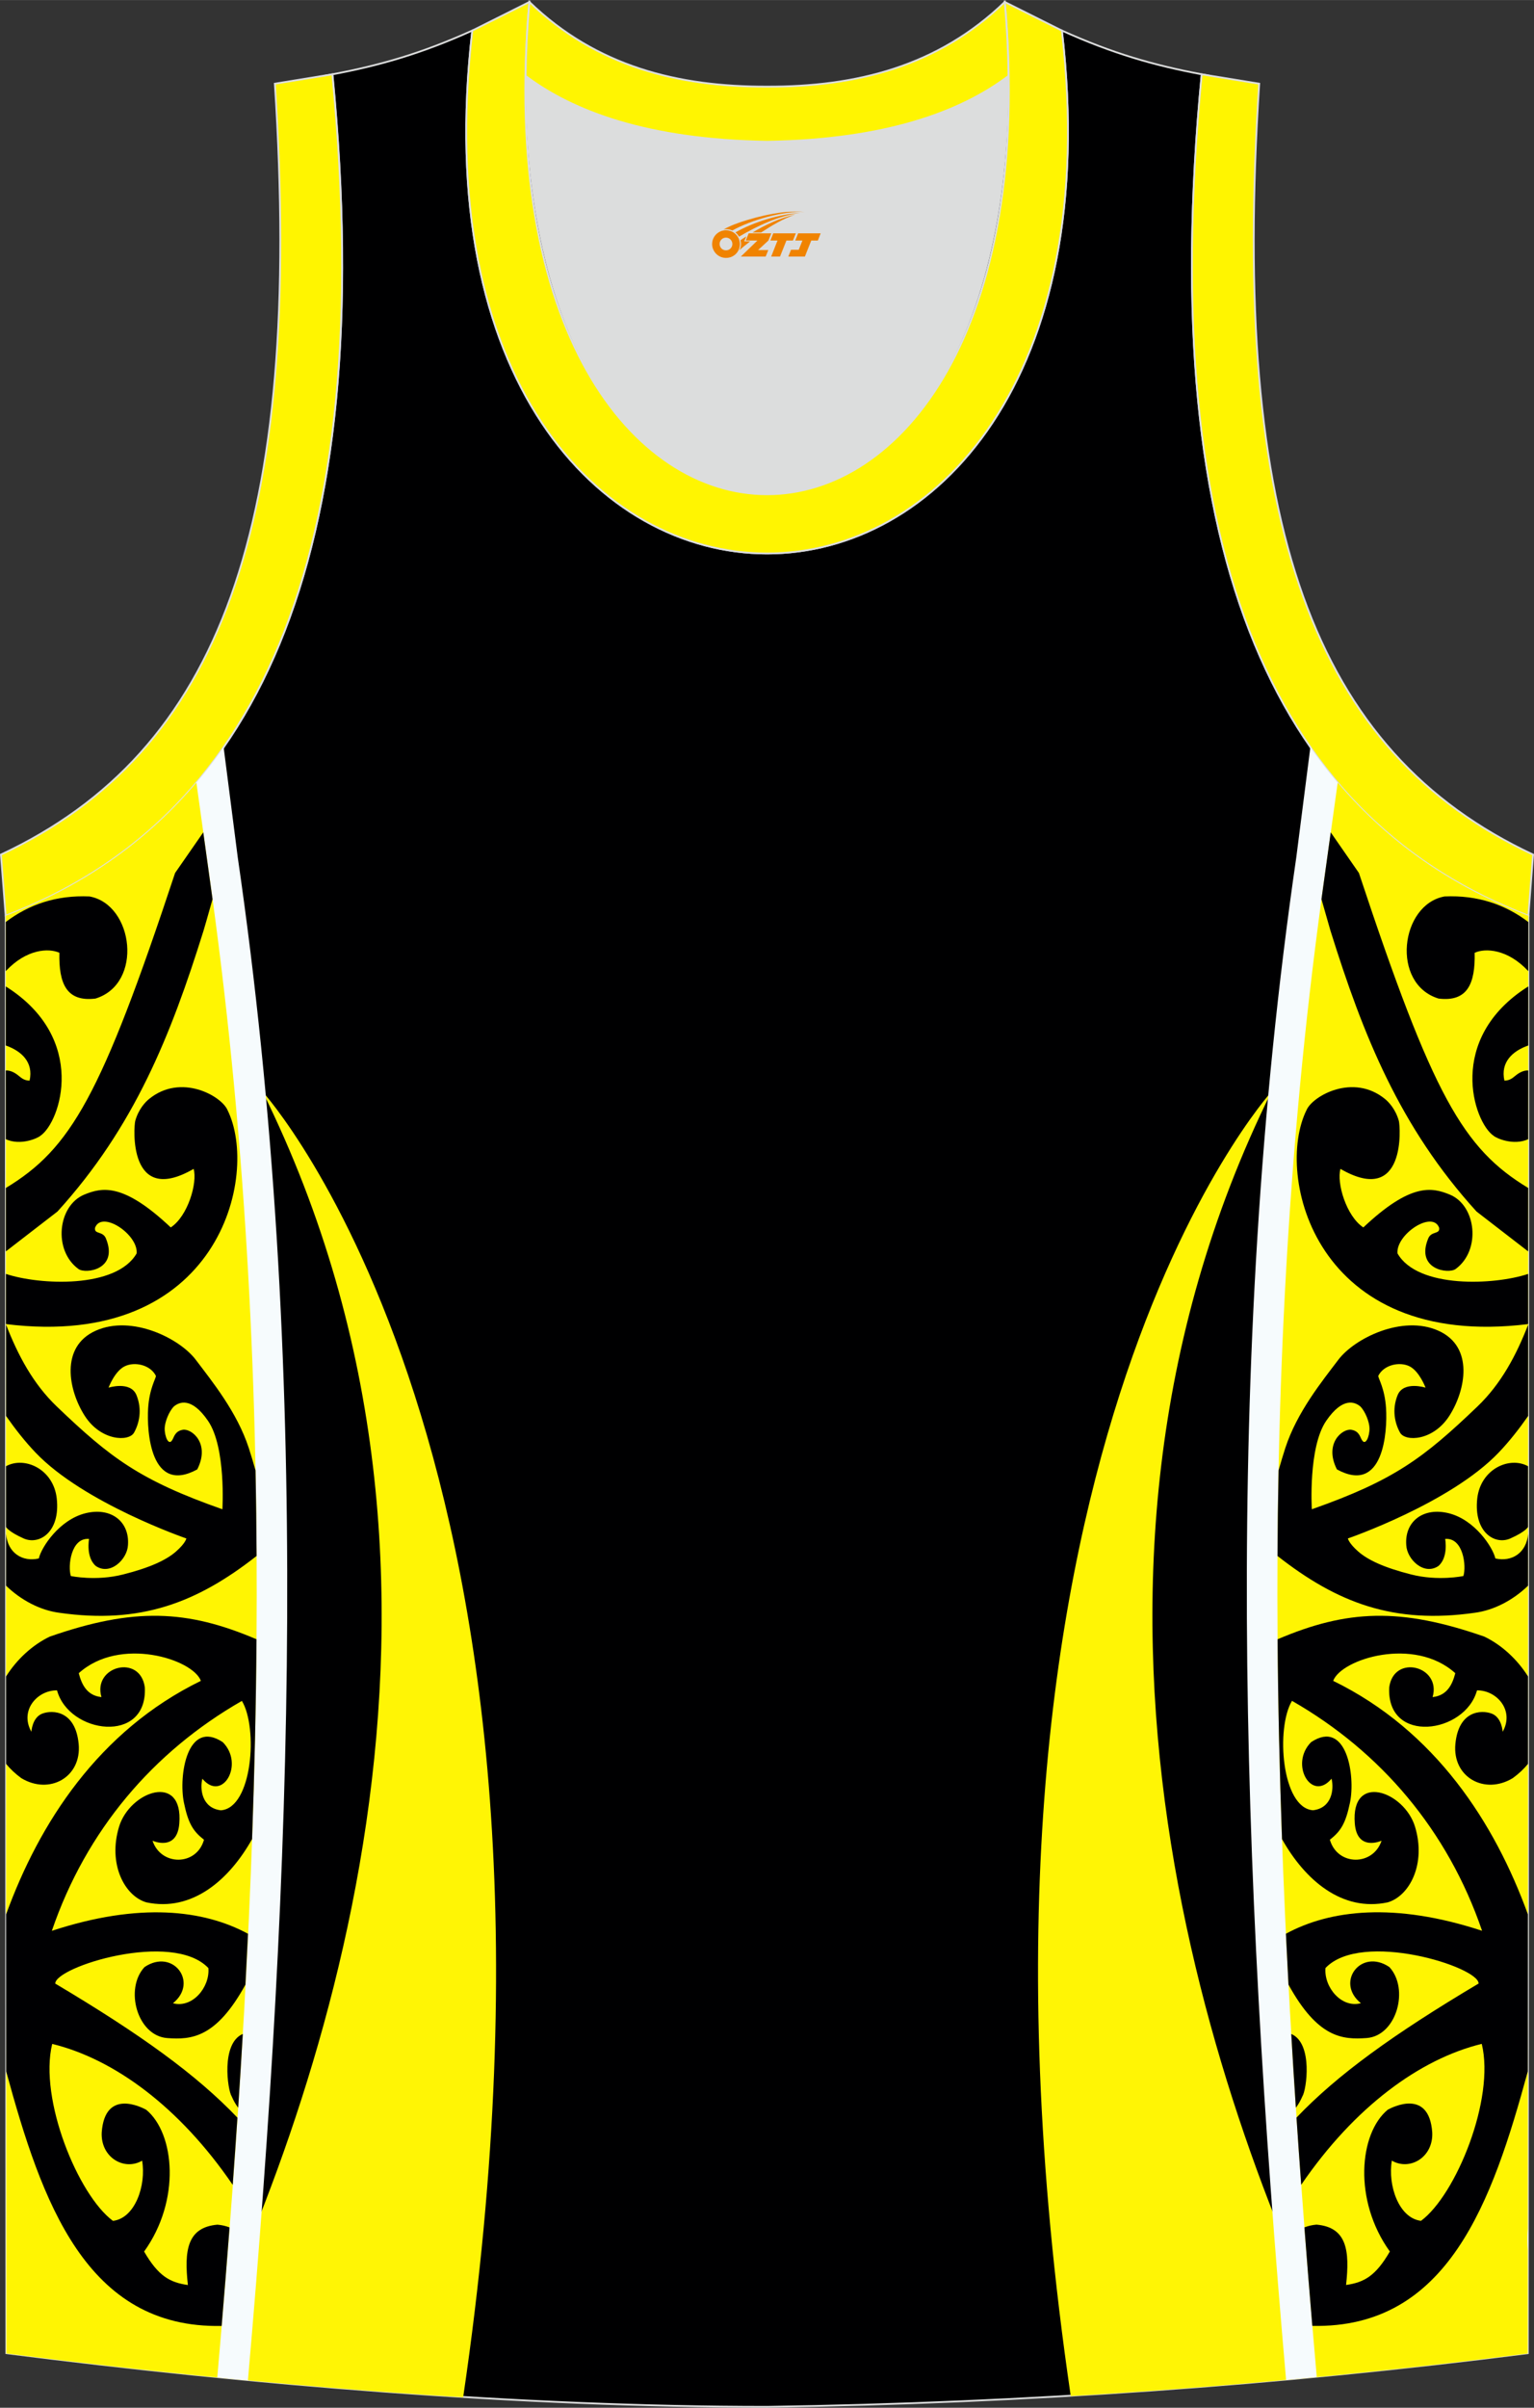 <?xml version="1.0" encoding="utf-8"?>
<!-- Generator: Adobe Illustrator 24.0.1, SVG Export Plug-In . SVG Version: 6.00 Build 0)  -->
<svg xmlns="http://www.w3.org/2000/svg" xmlns:xlink="http://www.w3.org/1999/xlink" version="1.1" id="图层_1" x="0px" y="0px" width="338.74px" height="531.5px" viewBox="0 0 339.15 532.13" enable-background="new 0 0 339.15 532.13" xml:space="preserve">
<rect x="0" y="0" width="339.15" height="532.13" fill="#333333" stroke="none"/>
<g>
	<path fill="#000001" stroke="#DCDDDD" stroke-width="0.4" stroke-miterlimit="22.926" d="M169.56,531.93c0.02,0,0.03,0,0.05,0   H169.56L169.56,531.93L169.56,531.93L169.56,531.93z M169.62,531.93c57.41-0.83,113.39-4.88,168.16-11.86l0.14-317.69   c-54.56-20.79-82.7-77.29-72.23-185.96h0.02c-10.65-2-19.75-4.62-30.94-9.67c17.8,154.09-148.15,154.09-130.35,0   c-11.19,5.04-20.28,7.67-30.93,9.67h0.02C83.96,125.09,55.83,181.59,1.26,202.38L1.4,520.07   C55.73,526.99,114.87,531.93,169.62,531.93z"/>
	<path fill="#DCDDDD" d="M169.59,31.33c26.46-0.42,42.94-6.71,53.31-14.5c0.02-0.06,0.03-0.12,0.05-0.17   c1.15,124.14-107.87,124.14-106.73,0c0.02,0.06,0.03,0.12,0.05,0.18C126.65,24.62,143.12,30.91,169.59,31.33z"/>
	<path fill="#FFF500" stroke="#DCDDDD" stroke-width="0.4" stroke-miterlimit="22.926" d="M1.25,202.38   c54.56-20.79,82.7-77.29,72.23-185.96l-12.71,2.07c6.31,97.73-12.02,147.62-60.56,170.38L1.25,202.38z"/>
	<path fill="#FFF501" stroke="#DCDDDD" stroke-width="0.4" stroke-miterlimit="22.926" d="M117.04,0.43   c-12.98,145.07,118.09,145.07,105.1,0l12.63,6.32c17.8,154.09-148.15,154.09-130.35,0L117.04,0.43z"/>
	<path fill="#FFF501" stroke="#DCDDDD" stroke-width="0.4" stroke-miterlimit="22.926" d="M117.04,0.43   c14.83,14.31,32.94,18.76,52.55,18.71c19.61,0.05,37.73-4.4,52.55-18.71c0.5,5.63,0.77,11.02,0.82,16.2   c-0.02,0.06-0.03,0.13-0.05,0.19c-10.37,7.8-26.85,14.08-53.32,14.5c-26.47-0.42-42.94-6.71-53.32-14.5   c-0.02-0.06-0.03-0.13-0.05-0.19C116.27,11.46,116.54,6.06,117.04,0.43z"/>
	<path fill="#FFF500" stroke="#DCDDDD" stroke-width="0.4" stroke-miterlimit="22.926" d="M337.91,202.38   c-54.56-20.79-82.7-77.29-72.23-185.96l12.71,2.07c-6.3,97.73,12.02,147.62,60.55,170.38L337.91,202.38z"/>
	<path fill="#FFF505" d="M58.07,241.28c0,0,74.74,82.25,44.33,288.54c-20.21-1.24-40.52-2.95-60.49-5.01   C70.23,467.61,112.38,351.26,58.07,241.28z"/>
	<path fill="#F6FBFD" d="M52.56,189.44c16.31,112.11,12.09,224.19,2.25,336.65c-18.09-1.72-35.99-3.73-53.4-5.95l-0.04-95.87   c1.28-25.98,1.31-52-0.03-78.33L1.26,202.38c19.69-7.51,35.94-19.67,48.18-37.25L52.56,189.44z"/>
	<path fill="#FFF502" d="M48.04,525.44c9.45-107.92,14.04-216.61-1.08-327c-0.19-1.34-1.87-13.51-3.54-25.48   c-11.37,13.43-25.53,23.08-42.15,29.42l0.14,317.77C16.64,522.09,32.25,523.87,48.04,525.44z"/>
	<g>
		<path fill="#000002" d="M24,306.68c0,0,4.88-1.55,6.18,1.67s0.59,6.25-0.55,8.28s-7.32,1.86-10.9-3.73s-5.53-15.25,2.44-18.81    s18.54,1.69,22.12,6.44c3.58,4.74,9.11,11.52,11.71,19.48c0.49,1.52,1,3.21,1.49,4.95c0.13,6.31,0.2,12.62,0.24,18.92    C43.5,354.26,31.01,359,13.08,356.43c-4.21-0.56-8.44-2.78-11.74-5.98v-11.47c0.34,4.23,3.61,6.29,7.24,5.45    c0.58-2.51,4.55-8.54,10.27-9.98c5.71-1.44,9.84,1.84,9.44,7.05c-0.16,3.13-3.91,6.76-7.1,4.6c-2.26-1.93-1.5-5.99-1.5-5.99    c-4.02-0.32-4.72,6.02-4.03,8.2c0,0,5.53,1.19,11.55-0.34c6.02-1.52,9.6-3.22,11.71-5.08c2.12-1.86,2.28-2.88,2.28-2.88    s-22.69-7.8-33.34-18.98c-2.34-2.45-4.52-5.23-6.52-8.09l-0.01-20.21c2.64,6.8,5.99,13.11,11.24,18.13    c11.86,11.35,18.39,16.3,36.6,22.7c0,0,0.84-13.66-3.17-19.53c-3.72-5.44-6.43-4.13-7.55-3.2c-1.12,1.13-2,3.45-2.04,4.8    c-0.04,1.83,0.89,4.07,1.71,2.56c0.38-0.61,0.56-1.9,2.3-2.2c1.97-0.32,6.1,3.04,3.19,8.76c-10.33,5.64-11.19-8.4-10.86-13.53    c0.29-4.41,1.71-6.51,1.72-7.14c-1.22-2.46-4.73-3.21-6.92-2.11C25.33,303.08,24,306.68,24,306.68L24,306.68z M1.32,324.05    l0.01,13.43v-0.01c0,0,0.49,1.02,3.9,2.54c3.41,1.52,8.13-1.36,7.32-8.81C11.84,324.65,5.42,321.78,1.32,324.05L1.32,324.05z     M1.27,203.77c5.06-3.85,11.2-5.98,18.52-5.65c9.8,1.78,11.92,19.33,1.31,22.57c-6.37,0.77-8.12-3.27-7.97-10.12    c-2.31-1.07-7.28-0.87-11.86,4.06L1.27,203.77L1.27,203.77z M1.27,218v13.06c3.39,1.18,6.2,3.64,5.27,7.77    c-1.39-0.03-1.97-0.77-2.76-1.35c-0.9-0.66-1.74-0.93-2.51-0.91l0.01,15.2c3.28,1.5,7.08-0.24,7.63-0.74    C13.36,248.06,19.57,229.52,1.27,218L1.27,218z M1.29,262.55v14.02l11.42-8.82C29.68,249.08,37.75,228.9,45,205.68    c0.17-0.53,0.94-3.23,1.99-6.95l-0.04-0.29c-0.13-0.92-0.96-6.94-2.01-14.49l-6.23,8.98C22.36,242.29,15.66,253.85,1.29,262.55    L1.29,262.55z M1.3,281.54v11.09c47.2,5.84,56.14-33.01,48.98-47.34c-1.37-3.1-10.3-8.15-17.33-2.4c-0.8,0.65-2.32,2.22-3.05,4.84    c-0.32,1.14-1.68,19.04,12.91,10.6c0.88,3.07-1.27,10.45-5.06,12.94c-10.46-9.87-15.14-8.89-19.11-7.26    c-5.87,2.42-6.96,12.32-1.29,16.45c1.59,1.15,8.91,0.12,6.06-6.77c-0.69-1.68-2.63-0.84-2.4-2.34c1.47-3.95,9.58,1.48,9.2,5.66    C25.71,284.84,8.71,284.02,1.3,281.54z"/>
		<path fill="#000002" d="M33.72,406.81c0,0,5.42,2.48,5.92-3.79c0.92-11.39-10.95-7.13-13.32,0.71c-2.49,8.23,1.21,15.27,6.02,16.7    c10.17,2.18,18.36-5,23.39-13.97c0.53-14.7,0.87-29.42,0.98-44.17c-15.36-6.56-27.13-7.06-45.7-0.59    c-3.81,1.82-7.29,5.02-9.67,8.81l0.01,19.32c0.9,1.11,2.01,2.16,3.34,3.14c6.23,3.8,13.4-0.19,12.7-7.55s-5.72-7.56-8.01-6.71    s-2.44,4.03-2.44,4.03c-2.67-4.73,1.31-9.21,5.67-9.16c2.6,9.62,20.02,12.01,19.41-0.64c-0.99-7.47-11.59-4.72-9.59,2.13    c-3.13-0.33-4.34-2.65-5.02-5.28c9.06-8.21,25.22-3.14,27,1.69c-22.63,11.05-35.74,31.46-43.06,51.61l0.02,34.71    c7.85,28.8,17.65,56.88,47.63,56.25c0.61-7.25,1.19-14.51,1.75-21.77c-0.81-0.32-1.71-0.53-2.68-0.61    c-6.72,0.59-7.37,5.74-6.53,13.34c-3.98-0.57-6.53-1.96-9.68-7.4c8.14-11.31,6.79-26.12,0.46-31.34c-0.98-0.53-9.12-4.75-9.83,5    c-0.28,5.5,4.92,8.58,8.93,6.26c0.93,5.39-1.52,12.72-6.45,13.3c-7.71-5.7-16.4-26.92-13.43-39.11    c13.65,3.33,28.13,13.9,39.91,31.15c0.36-4.95,0.71-9.9,1.04-14.85c-9.02-9.46-21.38-18.4-40.27-29.63    c-0.11-3.67,25.9-11.84,33.85-3.43c0.36,4.25-3.55,8.94-7.83,7.77c5.73-4.61-0.02-12.22-6.29-7.99    c-4.46,4.8-1.62,15.19,5.01,15.69c5.35,0.4,10.82-0.01,17.3-11.8c0.2-3.75,0.39-7.5,0.57-11.25c-9.77-5.3-24-7.01-43.37-0.65    c7.58-22.17,22.36-39.56,42.02-50.82c3.6,5.94,2.33,23.69-4.65,24.18c-4.14-0.49-4.69-4.59-4.09-6.98c4.4,5.29,9.37-3.2,4.51-8.08    c-7.85-5.18-9.81,7.41-8.59,13.36c0.95,4.61,2.03,6.33,4.44,8.21C43.47,412.43,35.59,412.45,33.72,406.81L33.72,406.81z     M53.68,449.52c-0.32,5.44-0.66,10.88-1.02,16.31c-0.54-0.72-1.03-1.56-1.44-2.52C50.32,461.97,48.81,451.59,53.68,449.52z"/>
	</g>
	<path fill="#FFF505" d="M281.1,241.28c0,0-74.67,82.18-44.37,288.27c20.34-1.2,40.5-2.8,60.5-4.8   C268.9,467.52,226.8,351.21,281.1,241.28z"/>
	<path fill="#F6FBFD" d="M286.6,189.44c-16.3,112.07-12.09,224.11-2.26,336.53c17.93-1.64,35.74-3.58,53.41-5.84l0.04-95.85   c-1.28-25.99-1.31-52.02,0.03-78.36l0.07-143.55c-19.69-7.51-35.94-19.67-48.18-37.25L286.6,189.44z"/>
	<path fill="#FFF502" d="M337.77,492.55c-0.15,1.53-0.13,3.17,0,4.88l-0.01,22.72c-15.45,1.97-30.99,3.71-46.64,5.2   c-9.44-107.89-14.02-216.55,1.09-326.91c0.18-1.34,1.87-13.51,3.54-25.48c11.37,13.43,25.53,23.08,42.15,29.42L337.77,492.55z"/>
	<g>
		<path fill="#000002" d="M315.17,306.68c0,0-4.88-1.55-6.18,1.67s-0.59,6.25,0.55,8.28c1.14,2.03,7.32,1.86,10.9-3.73    s5.53-15.25-2.44-18.81s-18.54,1.69-22.12,6.44c-3.58,4.74-9.11,11.52-11.71,19.48c-0.49,1.52-1,3.21-1.49,4.95    c-0.13,6.31-0.21,12.62-0.24,18.92c13.23,10.38,25.72,15.12,43.65,12.55c4.21-0.56,8.44-2.78,11.75-5.98l0.01-11.48    c-0.34,4.24-3.61,6.29-7.24,5.46c-0.58-2.51-4.55-8.54-10.27-9.98c-5.71-1.44-9.84,1.84-9.43,7.05c0.16,3.13,3.9,6.76,7.1,4.6    c2.26-1.93,1.5-5.99,1.5-5.99c4.02-0.32,4.72,6.02,4.03,8.2c0,0-5.53,1.19-11.55-0.34c-6.02-1.52-9.6-3.22-11.71-5.08    s-2.28-2.88-2.28-2.88s22.69-7.8,33.34-18.98c2.34-2.45,4.52-5.23,6.52-8.09l0.01-20.21c-2.64,6.8-5.99,13.11-11.24,18.13    c-11.86,11.35-18.39,16.3-36.6,22.7c0,0-0.84-13.66,3.17-19.53c3.72-5.44,6.43-4.13,7.55-3.2c1.12,1.13,2,3.45,2.03,4.8    c0.04,1.83-0.89,4.07-1.71,2.56c-0.39-0.61-0.55-1.9-2.3-2.2c-1.97-0.32-6.1,3.04-3.19,8.76c10.33,5.64,11.19-8.4,10.86-13.53    c-0.29-4.41-1.71-6.51-1.72-7.14c1.22-2.46,4.73-3.21,6.92-2.11C313.83,303.08,315.17,306.68,315.17,306.68L315.17,306.68z     M337.84,324.05l-0.01,13.44v-0.02c0,0-0.49,1.02-3.91,2.54c-3.41,1.52-8.13-1.36-7.32-8.81    C327.33,324.65,333.74,321.78,337.84,324.05L337.84,324.05z M337.9,203.77c-5.07-3.85-11.2-5.98-18.53-5.65    c-9.8,1.78-11.92,19.33-1.31,22.57c6.37,0.77,8.12-3.27,7.97-10.12c2.31-1.07,7.28-0.87,11.86,4.06L337.9,203.77L337.9,203.77z     M337.89,218l-0.01,13.06c-3.39,1.18-6.2,3.64-5.27,7.77c1.39-0.03,1.97-0.77,2.76-1.35c0.9-0.66,1.74-0.93,2.51-0.91l-0.01,15.2    c-3.28,1.5-7.08-0.24-7.63-0.74C325.8,248.06,319.6,229.52,337.89,218L337.89,218z M337.87,262.55l-0.01,14.02l-11.42-8.82    c-16.97-18.67-25.04-38.85-32.29-62.07c-0.16-0.53-0.93-3.23-1.99-6.95l0.04-0.29c0.13-0.92,0.96-6.94,2.01-14.49l6.23,8.98    C316.8,242.29,323.5,253.85,337.87,262.55L337.87,262.55z M337.86,281.54v11.09c-47.2,5.84-56.14-33.01-48.98-47.34    c1.38-3.1,10.3-8.15,17.34-2.4c0.79,0.65,2.32,2.22,3.05,4.84c0.32,1.14,1.68,19.04-12.91,10.6c-0.88,3.07,1.27,10.45,5.06,12.94    c10.46-9.87,15.14-8.89,19.11-7.26c5.87,2.42,6.96,12.32,1.29,16.45c-1.59,1.15-8.91,0.12-6.05-6.77c0.7-1.68,2.63-0.84,2.41-2.34    c-1.47-3.95-9.59,1.48-9.21,5.66C313.45,284.84,330.45,284.02,337.86,281.54z"/>
		<path fill="#000002" d="M305.45,406.81c0,0-5.41,2.48-5.92-3.79c-0.92-11.39,10.95-7.13,13.32,0.71    c2.49,8.23-1.21,15.27-6.02,16.7c-10.17,2.18-18.36-5-23.39-13.97c-0.53-14.7-0.87-29.42-0.98-44.17    c15.36-6.56,27.13-7.06,45.7-0.59c3.81,1.82,7.29,5.02,9.67,8.81l-0.01,19.32c-0.9,1.11-2.01,2.16-3.35,3.14    c-6.23,3.8-13.4-0.19-12.7-7.55c0.7-7.36,5.72-7.56,8.01-6.71s2.44,4.03,2.44,4.03c2.67-4.73-1.32-9.21-5.67-9.16    c-2.6,9.62-20.02,12.01-19.41-0.64c0.99-7.47,11.59-4.72,9.59,2.13c3.13-0.33,4.34-2.65,5.02-5.28c-9.05-8.21-25.22-3.14-27,1.69    c22.63,11.05,35.74,31.46,43.05,51.61l-0.02,34.7c-7.85,28.8-17.65,56.88-47.64,56.25c-0.61-7.25-1.2-14.51-1.75-21.77    c0.82-0.32,1.71-0.53,2.68-0.61c6.72,0.59,7.37,5.74,6.53,13.34c3.97-0.57,6.53-1.96,9.68-7.4c-8.14-11.31-6.79-26.12-0.46-31.34    c0.98-0.53,9.12-4.75,9.83,5c0.28,5.5-4.92,8.58-8.93,6.26c-0.93,5.39,1.52,12.72,6.45,13.3c7.71-5.7,16.4-26.92,13.43-39.11    c-13.65,3.33-28.13,13.9-39.92,31.15c-0.36-4.95-0.71-9.9-1.04-14.85c9.02-9.46,21.38-18.4,40.26-29.63    c0.11-3.67-25.9-11.84-33.85-3.43c-0.36,4.25,3.55,8.94,7.83,7.77c-5.73-4.61,0.02-12.22,6.29-7.99c4.46,4.8,1.62,15.19-5,15.69    c-5.36,0.4-10.82-0.01-17.3-11.8c-0.2-3.75-0.39-7.5-0.57-11.25c9.78-5.3,24-7.01,43.37-0.65c-7.58-22.17-22.36-39.56-42.02-50.82    c-3.6,5.94-2.33,23.69,4.65,24.18c4.14-0.49,4.68-4.59,4.09-6.98c-4.4,5.29-9.37-3.2-4.51-8.08c7.85-5.18,9.82,7.41,8.59,13.36    c-0.96,4.61-2.03,6.33-4.45,8.21C295.69,412.43,303.58,412.45,305.45,406.81L305.45,406.81z M285.48,449.52    c0.32,5.44,0.66,10.88,1.02,16.31c0.54-0.72,1.03-1.56,1.44-2.52C288.84,461.97,290.36,451.59,285.48,449.52z"/>
	</g>
	
</g>
<g id="图层_x0020_1">
	<path fill="#F08300" d="M157.62,54.96c0.416,1.136,1.472,1.984,2.752,2.032c0.144,0,0.304,0,0.448-0.016h0.016   c0.016,0,0.064,0,0.128-0.016c0.032,0,0.048-0.016,0.08-0.016c0.064-0.016,0.144-0.032,0.224-0.048c0.016,0,0.016,0,0.032,0   c0.192-0.048,0.4-0.112,0.576-0.208c0.192-0.096,0.4-0.224,0.608-0.384c0.672-0.56,1.104-1.408,1.104-2.352   c0-0.224-0.032-0.448-0.08-0.672l0,0C163.46,53.08,163.41,52.91,163.33,52.73C162.86,51.64,161.78,50.88,160.51,50.88C158.82,50.88,157.44,52.25,157.44,53.95C157.44,54.3,157.5,54.64,157.62,54.96L157.62,54.96L157.62,54.96z M161.92,53.98L161.92,53.98C161.89,54.76,161.23,55.36,160.45,55.32C159.66,55.29,159.07,54.64,159.1,53.85c0.032-0.784,0.688-1.376,1.472-1.344   C161.34,52.54,161.95,53.21,161.92,53.98L161.92,53.98z"/>
	<polygon fill="#F08300" points="175.95,51.56 ,175.31,53.15 ,173.87,53.15 ,172.45,56.7 ,170.5,56.7 ,171.9,53.15 ,170.32,53.15    ,170.96,51.56"/>
	<path fill="#F08300" d="M177.92,46.83c-1.008-0.096-3.024-0.144-5.056,0.112c-2.416,0.304-5.152,0.912-7.616,1.664   C163.2,49.21,161.33,49.93,159.98,50.7C160.18,50.67,160.37,50.65,160.56,50.65c0.48,0,0.944,0.112,1.36,0.288   C166.02,48.62,173.22,46.57,177.92,46.83L177.92,46.83L177.92,46.83z"/>
	<path fill="#F08300" d="M163.39,52.3c4-2.368,8.88-4.672,13.488-5.248c-4.608,0.288-10.224,2-14.288,4.304   C162.91,51.61,163.18,51.93,163.39,52.3C163.39,52.3,163.39,52.3,163.39,52.3z"/>
	<polygon fill="#F08300" points="181.44,51.56 ,180.82,53.15 ,179.36,53.15 ,177.95,56.7 ,177.49,56.7 ,175.98,56.7 ,174.29,56.7    ,174.88,55.2 ,176.59,55.2 ,177.41,53.15 ,175.82,53.15 ,176.46,51.56"/>
	<polygon fill="#F08300" points="170.53,51.56 ,169.89,53.15 ,167.6,55.26 ,169.86,55.26 ,169.28,56.7 ,163.79,56.7 ,167.46,53.15    ,164.88,53.15 ,165.52,51.56"/>
	<path fill="#F08300" d="M175.81,47.42c-3.376,0.752-6.464,2.192-9.424,3.952h1.888C170.7,49.8,173.04,48.37,175.81,47.42z    M165.01,52.24C164.38,52.62,164.32,52.67,163.71,53.08c0.064,0.256,0.112,0.544,0.112,0.816c0,0.496-0.112,0.976-0.32,1.392   c0.176-0.16,0.32-0.304,0.432-0.4c0.272-0.24,0.768-0.64,1.6-1.296l0.32-0.256H164.53l0,0L165.01,52.24L165.01,52.24L165.01,52.24z"/>
</g>
</svg>